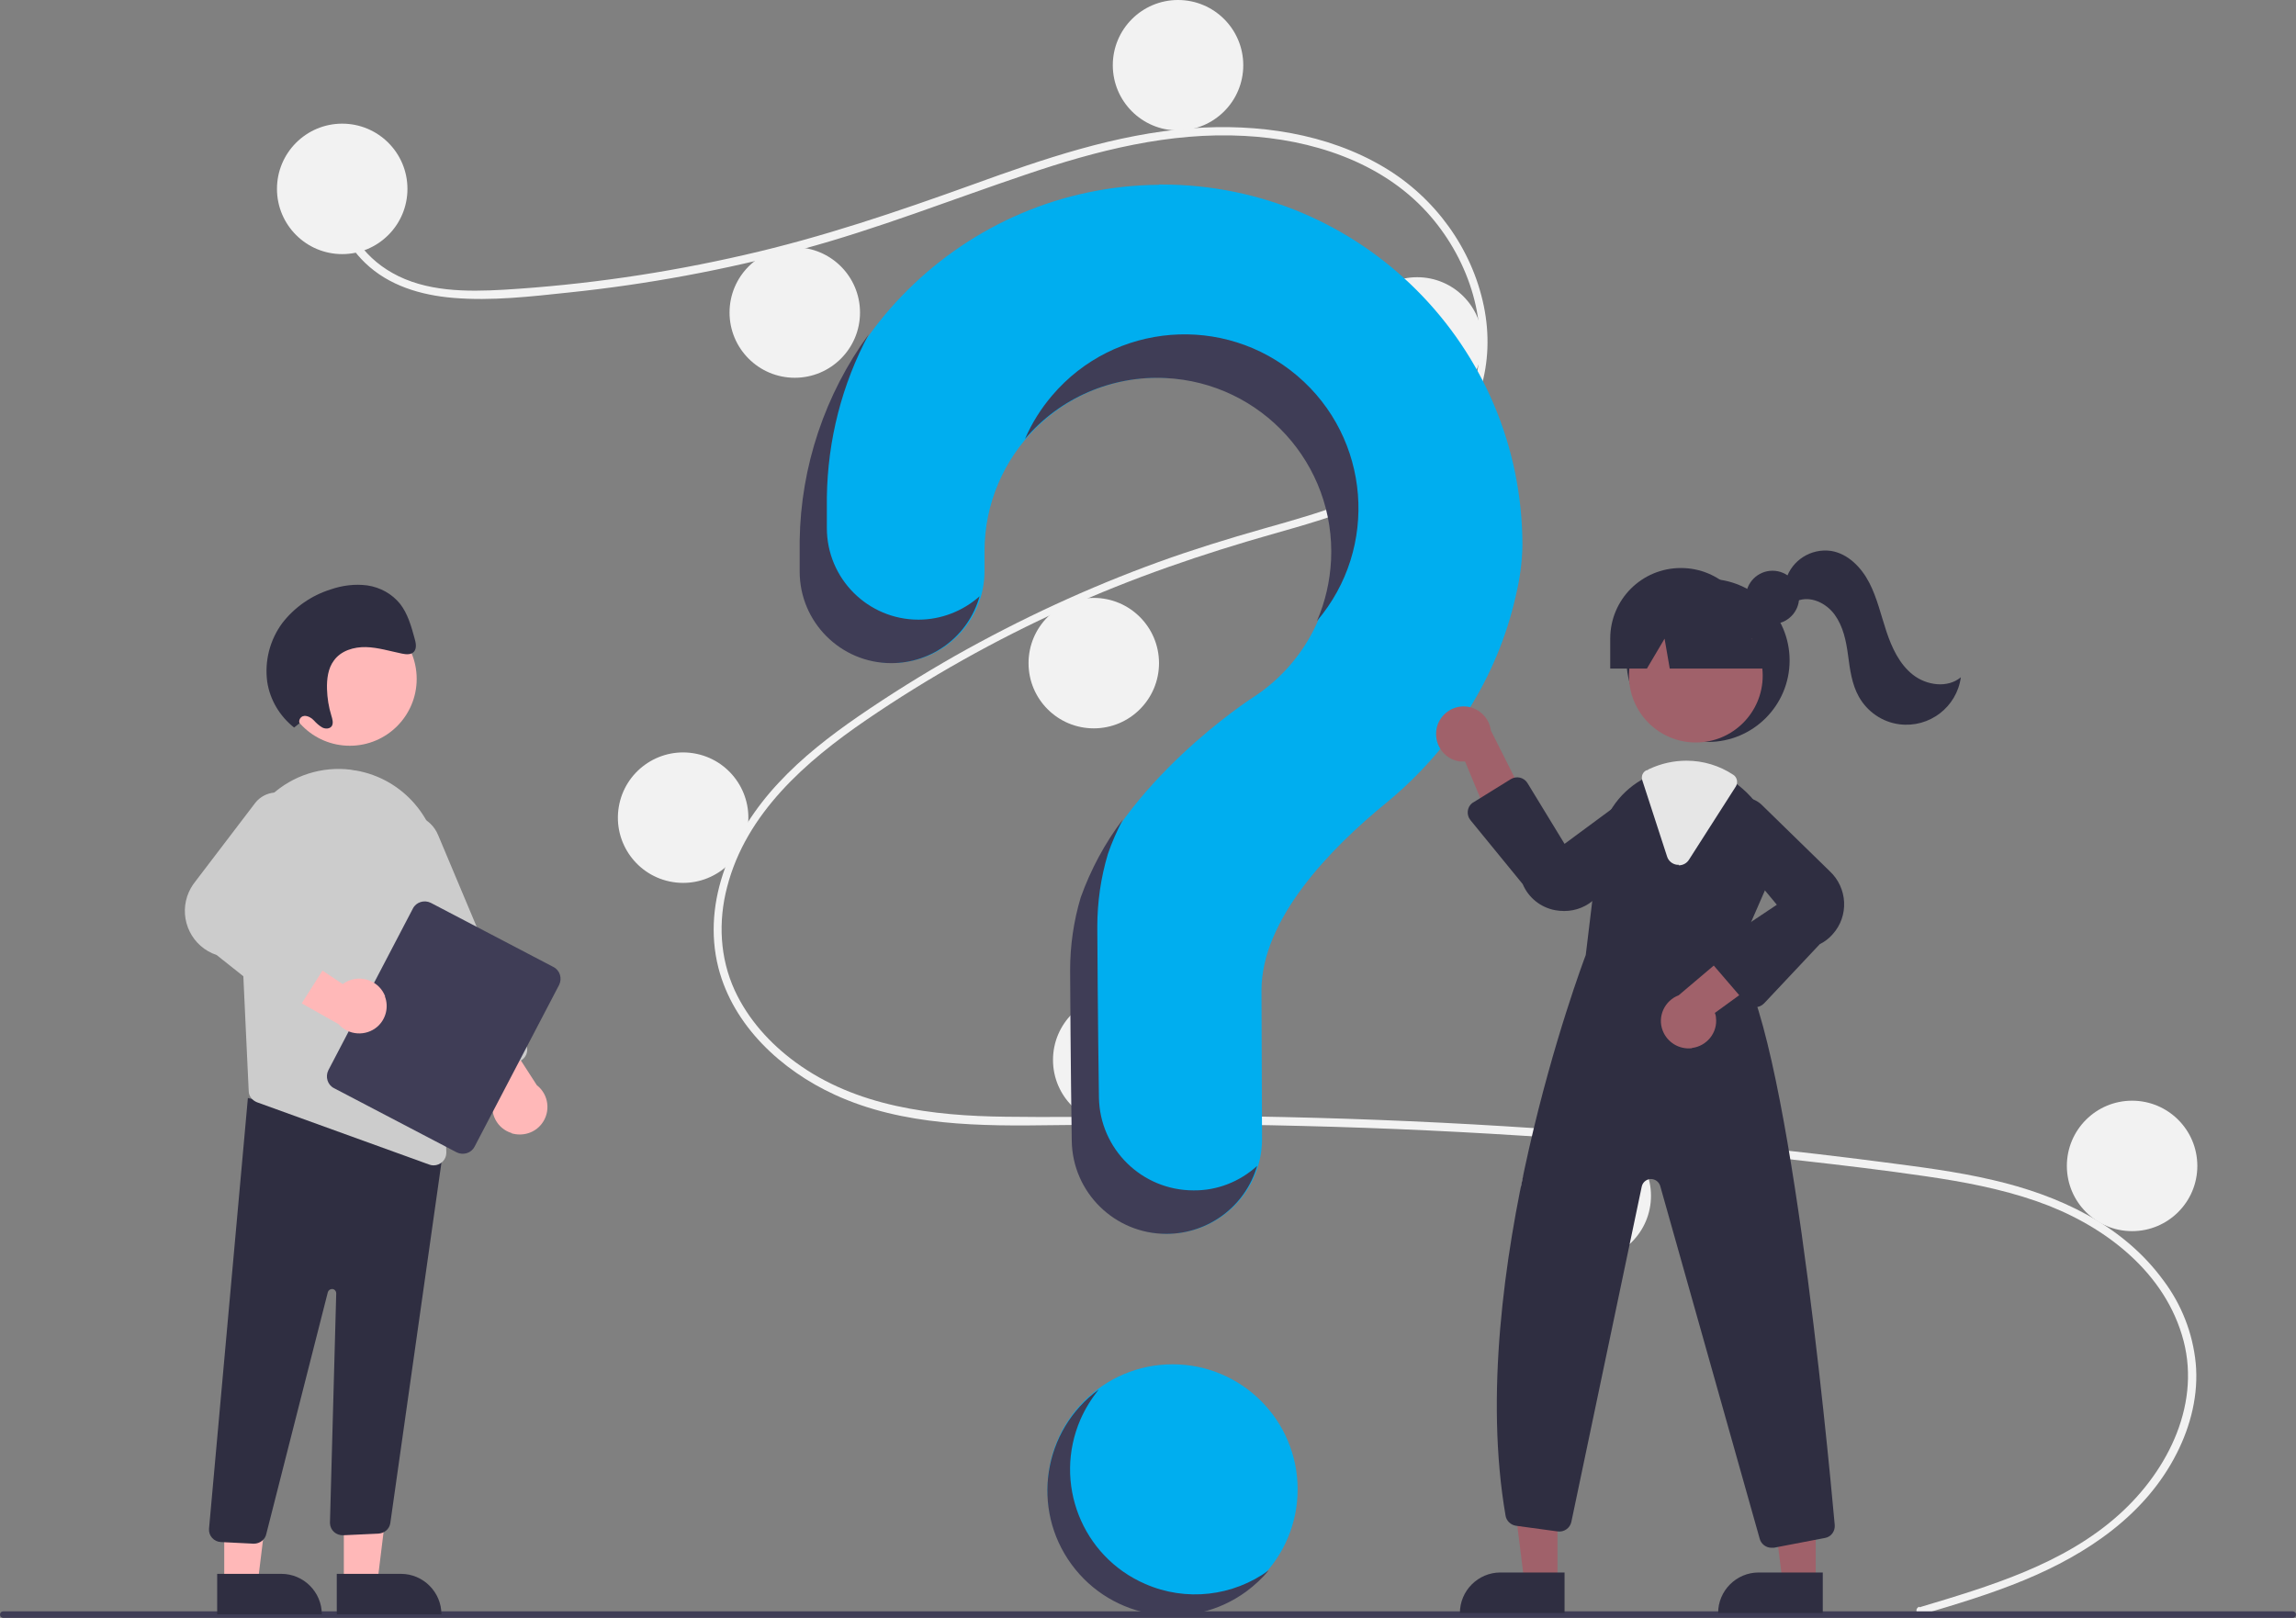<?xml version="1.0" encoding="UTF-8"?>
<svg xmlns="http://www.w3.org/2000/svg" version="1.1" viewBox="0 0 844.7 595.3">
  <rect x="0" y="0" width="844.7" height="595.3" fill="#808080" stroke="none"/>
  <defs>
    <style>
      .cls-1 {
        fill: #2f2e41;
      }

      .cls-2 {
        fill: #00aeef;
      }

      .cls-3 {
        fill: #3f3d56;
      }

      .cls-4 {
        fill: #f2f2f2;
      }

      .cls-5 {
        fill: #ffb8b8;
      }

      .cls-6 {
        fill: #a0616a;
      }

      .cls-7 {
        fill: #ccc;
      }

      .cls-8 {
        fill: #e6e6e6;
      }
    </style>
  </defs>
  <!-- Generator: Adobe Illustrator 28.6.0, SVG Export Plug-In . SVG Version: 1.2.0 Build 709)  -->
  <g>
    <g id="Layer_1">
      <circle class="cls-2" cx="431.4" cy="548" r="46"/>
      <path class="cls-4" d="M706.2,591.4c25.7-7.7,53.1-15.8,73.5-34.2,18.2-16.4,30.6-41.5,23-66.1-7.5-24.6-30.1-41-53.4-49.1-13.2-4.6-27.1-7.2-40.9-9.2-15-2.2-30.1-4-45.2-5.7-61.1-7-122.5-11.3-184-12.8-30.4-.8-60.8-.7-91.2-.3-27.1.4-55.7.4-80.9-11.2-19.6-9-37.3-25.3-42.8-46.7-6.3-24.8,5.3-50,22-67.9,8.8-9.5,19-17.4,29.6-24.7,11.5-7.9,23.4-15.3,35.5-22.2,23.9-13.5,48.9-25.1,74.8-34.5,12.7-4.6,25.7-8.6,38.7-12.3,11-3.1,22.1-6.2,32.7-10.5,20.6-8.2,40.2-22.1,45.4-44.9,5-21.6-3.4-45-18.1-61.1-17-18.6-42.5-26.7-67.1-28-27.5-1.5-54.4,5.4-80.3,14.2-27.6,9.3-54.6,20-82.8,27.6-27.9,7.5-56.4,12.8-85.2,15.8-14.1,1.5-28.6,3.2-42.8,2-11.9-1-23.7-4.5-32.4-12.9-7.5-7.2-12-17.2-10.4-27.6.3-1.9,3.2-1.1,2.9.8-1.9,12.8,6.8,24.5,17.5,30.5,12.3,7,27.4,7,41.1,6.2,29.8-1.8,59.4-6.1,88.5-12.8,28.6-6.5,56.2-15.9,83.7-25.8,26.2-9.5,52.9-18.7,80.8-20.8,24.2-1.8,49.8,1.8,70.9,14.4,18.6,11.1,32.2,29.7,36.6,51,4.3,20.8-1.6,41.8-17.4,56.3-16.3,15-38.7,21.5-59.6,27.4-26.5,7.5-52.3,16.3-77.4,27.7-25.4,11.5-49.8,25.2-72.8,40.9-22.2,15.2-44.2,34.3-51.2,61.5-3.3,12.6-2.7,26,2.8,38,4.9,10.6,12.9,19.5,22.3,26.4,22.3,16.4,50.5,19.8,77.4,20.1,30.3.4,60.6-.6,90.9-.1,61.7,1,123.3,4.8,184.8,11.3,15.4,1.6,30.8,3.4,46.2,5.4,13.8,1.8,27.7,3.5,41.3,6.7,24.2,5.6,47.7,16.4,62.7,36.9,6.7,8.9,10.8,19.4,11.9,30.4,1.1,11.5-1.8,23.1-7,33.3-11.5,22.7-33.1,37.1-56.1,46.6-12.3,5.1-25,8.9-37.8,12.7-1.9.6-2.6-2.3-.8-2.9h0Z"/>
      <circle class="cls-4" cx="125.9" cy="69.5" r="24"/>
      <circle class="cls-4" cx="292.4" cy="115" r="24"/>
      <circle class="cls-4" cx="433.4" cy="24" r="24"/>
      <circle class="cls-4" cx="521.4" cy="126" r="24"/>
      <circle class="cls-4" cx="402.4" cy="244" r="24"/>
      <circle class="cls-4" cx="251.4" cy="301" r="24" transform="translate(-86 500.9) rotate(-80.8)"/>
      <circle class="cls-4" cx="411.4" cy="390" r="24"/>
      <circle class="cls-4" cx="583.4" cy="440" r="24"/>
      <circle class="cls-4" cx="784.4" cy="429" r="24"/>
      <path class="cls-2" d="M426.5,68c-71.9.5-130.8,58.9-131.8,130.8,0,.7,0,5.3,0,11.4,0,18.6,15.1,33.7,33.7,33.7h0c18.6,0,33.8-15.1,33.8-33.8h0c0-4.2,0-7,0-7.2,0-35.3,28.6-64,64-64s64,28.6,64,64c0,21.8-11.1,42.1-29.5,53.9h0s-48,30.9-62.7,73.3h0c-2.6,8.7-3.9,17.7-3.9,26.8,0,3.7.2,36.3.6,62.8.3,19,15.8,34.2,34.8,34.2h0c19.2,0,34.8-15.6,34.8-34.8,0,0,0-.1,0-.2-.1-24.2-.2-52.4-.2-54.5,0-26,25.1-52,45.8-68.9,23.8-19.5,40.9-46,47.7-76,1.5-6.2,2.4-12.5,2.5-18.8,0-73.3-59.4-132.8-132.7-132.8-.3,0-.6,0-1,0Z"/>
      <path class="cls-3" d="M843.5,595.3H1.2c-.7,0-1.2-.5-1.2-1.2,0-.7.5-1.2,1.2-1.2h842.3c.7,0,1.2.5,1.2,1.2,0,.7-.5,1.2-1.2,1.2Z"/>
      <circle class="cls-1" cx="628.4" cy="243" r="30"/>
      <polygon class="cls-6" points="573 582.1 560.8 582.1 554.9 534.8 573 534.8 573 582.1"/>
      <path class="cls-1" d="M552,578.6h23.6v14.9h-38.5c0-8.2,6.7-14.9,14.9-14.9Z"/>
      <polygon class="cls-6" points="668 582.1 655.8 582.1 649.9 534.8 668 534.8 668 582.1"/>
      <path class="cls-1" d="M647,578.6h23.6v14.9h-38.5c0-8.2,6.7-14.9,14.9-14.9Z"/>
      <circle class="cls-6" cx="623.9" cy="248.6" r="24.6"/>
      <path class="cls-1" d="M638.5,352.4l11-25.2c5.5-12.1,2.7-26.4-6.9-35.6-1-1-2-1.8-3.1-2.7-5.4-4.2-12.1-6.6-19-6.6-4.6,0-9.2,1-13.4,3-.4.2-.7.3-1.1.5-.7.3-1.4.7-2,1.1-8.7,5-14.6,13.9-15.7,23.9l-4.9,40.6c-1.2,3.2-44.7,118.4-29.5,206.3.3,1.9,1.9,3.4,3.8,3.7l15.4,2.1c2.3.3,4.5-1.2,5-3.5l25.9-123.4c.4-1.9,2.3-3.1,4.1-2.7,1.3.3,2.3,1.2,2.7,2.5l36.6,129.8c.5,1.9,2.3,3.3,4.3,3.3.3,0,.6,0,.9,0l18.8-3.6c2.3-.4,3.8-2.5,3.6-4.8-2.8-30.9-17.5-185.6-36.6-208.5Z"/>
      <path class="cls-6" d="M528.4,269c-.6,5.5,3.3,10.5,8.8,11.2.6,0,1.2,0,1.8,0l13.7,33,10.4-15.4-14.6-29c-.7-5.5-5.8-9.5-11.3-8.8-4.6.6-8.3,4.3-8.8,8.9h0Z"/>
      <path class="cls-6" d="M622.5,385.6c5.5-.7,9.5-5.7,8.8-11.2,0-.6-.2-1.2-.4-1.7l28.9-21-17.4-6.5-24.8,21c-5.2,2-7.9,7.8-5.9,13,1.7,4.4,6.1,7,10.7,6.5h0Z"/>
      <path class="cls-1" d="M575.4,335.2c-1.1,0-2.2-.1-3.3-.3-5.3-1-9.8-4.6-11.9-9.6l-19.2-23.5c-1.6-1.9-1.3-4.8.6-6.3.2-.1.3-.2.5-.3l13.7-8.5c2.1-1.3,4.9-.7,6.2,1.5,0,0,0,0,0,0l13.6,22.3,26-19.2c4.8-2.5,10.6-.7,13.1,4.1,2,3.8,1.3,8.5-1.8,11.5l-25.9,23.6c-3,3-7.2,4.7-11.4,4.7Z"/>
      <path class="cls-1" d="M645.6,370.5s0,0-.1,0c-1.3,0-2.5-.6-3.3-1.6l-12.2-14.2c-1.6-1.9-1.4-4.7.5-6.3.1-.1.3-.2.4-.3l22.8-15.2-20.6-24.8c-2.8-4.6-1.3-10.6,3.3-13.3,3.7-2.2,8.4-1.7,11.6,1.2l25.1,24.5c6.7,6.2,7.2,16.6,1.1,23.3-1.3,1.5-2.9,2.7-4.7,3.6l-20.5,21.8c-.9.9-2,1.4-3.3,1.4Z"/>
      <path class="cls-8" d="M617.6,318.2c-.2,0-.4,0-.6,0-1.7-.2-3.2-1.4-3.7-3.1l-9.1-28c-.5-1.5.2-3.1,1.6-3.7h.3c.3-.3.5-.4.8-.5,4.3-2,8.9-3,13.6-3,6.1,0,12.1,1.8,17.2,5.2,1.4.9,1.8,2.9.9,4.3l-17.2,26.9c-.8,1.3-2.2,2.1-3.8,2.1Z"/>
      <circle class="cls-1" cx="652.1" cy="219.8" r="9.8"/>
      <path class="cls-1" d="M618.4,209h0c-14.4,0-26,11.6-26,26v11h13.5l6.5-11,1.9,11h41.1l-11-11c0-14.4-11.6-26-26-26Z"/>
      <path class="cls-1" d="M657.1,213.1c2.2-7,9.2-11.4,16.5-10.4,6.3,1,11.2,6.1,14.1,11.7s4.3,11.9,6.3,17.9,4.8,12.1,9.8,16,12.7,5,17.6.9c-1.5,11-11.6,18.7-22.6,17.3-6.3-.8-11.8-4.6-14.9-10.1-2.6-4.6-3.3-10-4-15.3s-1.8-10.6-4.9-14.9-8.9-7.1-13.8-5.1l-4.1-8Z"/>
      <path class="cls-3" d="M337.9,228h0c-18.6,0-33.7-15.1-33.7-33.7,0-6.1,0-10.8,0-11.4.3-20.9,5.5-41.4,15.4-59.9-16.1,22.1-25,48.6-25.4,75.9,0,.7,0,5.3,0,11.4,0,18.6,15.1,33.7,33.7,33.7h0c15.1,0,28.4-10,32.5-24.6-6.2,5.5-14.2,8.6-22.5,8.6Z"/>
      <path class="cls-3" d="M428.8,139.1c35.3,1.7,62.6,31.7,60.9,67-.4,7.7-2.1,15.3-5.2,22.4,22.9-26.9,19.7-67.3-7.2-90.2-26.9-22.9-67.3-19.7-90.2,7.2-4.1,4.8-7.5,10.2-10,16,12.8-15.1,32-23.4,51.8-22.4Z"/>
      <path class="cls-3" d="M439.1,438h0c-19,0-34.5-15.2-34.8-34.2-.4-26.5-.6-59.1-.6-62.8,0-9.1,1.3-18.1,3.9-26.8h0c1.5-4.4,3.4-8.6,5.5-12.7-6.6,8.7-11.8,18.4-15.5,28.7h0c-2.6,8.7-3.9,17.7-3.9,26.8,0,3.7.2,36.3.6,62.8.3,19,15.8,34.2,34.8,34.2h0c15.5,0,29.1-10.2,33.4-25-6.4,5.8-14.7,9.1-23.4,9Z"/>
      <polygon class="cls-5" points="126.5 582.6 138.8 582.6 144.6 535.3 126.5 535.3 126.5 582.6"/>
      <path class="cls-1" d="M162.4,594h-38.5s0-14.9,0-14.9h23.6c8.2,0,14.9,6.7,14.9,14.9h0Z"/>
      <polygon class="cls-5" points="82.5 582.6 94.8 582.6 100.6 535.3 82.5 535.3 82.5 582.6"/>
      <path class="cls-1" d="M118.4,594h-38.5s0-14.9,0-14.9h23.6c8.2,0,14.9,6.7,14.9,14.9h0Z"/>
      <path class="cls-1" d="M93.3,568l-12-.6c-2.6-.1-4.6-2.3-4.4-4.9,0,0,0,0,0,0l14.3-158.5,65.9,17.8,6.4-1.7-19.9,140.3c-.3,2.2-2.2,3.8-4.4,3.9l-12.9.6c-2.6.1-4.8-1.8-4.9-4.4,0-.1,0-.3,0-.4l2.3-84.2c0-.9-.7-1.6-1.5-1.6-.8,0-1.4.5-1.6,1.2l-22.6,88.8c-.4,2.2-2.4,3.7-4.6,3.7,0,0-.2,0-.3,0Z"/>
      <circle class="cls-5" cx="128.7" cy="249.8" r="24.6"/>
      <path class="cls-7" d="M87.8,321.9l2.7,58.3,1,21.2c0,1.9,1.3,3.5,3.1,4.2l63.3,22.9c.5.2,1.1.3,1.6.3,2.6,0,4.7-2.1,4.7-4.6,0,0,0-.1,0-.2l-2.6-104.8c-.4-17.7-13.3-32.7-30.7-35.7-.6,0-1.2-.2-1.9-.3-10.6-1.3-21.3,2.1-29.2,9.4-8.1,7.5-12.5,18.2-12,29.2h0Z"/>
      <path class="cls-5" d="M188.2,416.9c-5.3-1.6-8.3-7.3-6.6-12.6.3-.9.7-1.8,1.3-2.6l-21.5-28.6,18.5-1.1,17.6,27.3c4.4,3.4,5.2,9.8,1.8,14.2-2.6,3.4-7,4.7-11.1,3.5Z"/>
      <path class="cls-7" d="M173.1,396.5c-1.1-.5-2.1-1.4-2.5-2.5l-32.4-77.1c-2.7-6.3.3-13.7,6.7-16.3,6.3-2.7,13.7.3,16.3,6.7,0,0,0,0,0,0l32.4,77.1c1,2.4-.1,5.1-2.5,6.1l-14.4,6c-1.1.5-2.4.5-3.6,0h0Z"/>
      <path class="cls-3" d="M120.8,393.8l31.1-59.5c1.2-2.4,4.2-3.3,6.6-2.1l45.1,23.6c2.4,1.2,3.3,4.2,2.1,6.6l-31.1,59.5c-1.2,2.4-4.2,3.3-6.6,2.1l-45.1-23.6c-2.4-1.2-3.3-4.2-2.1-6.6Z"/>
      <path class="cls-5" d="M141.7,366.6c-2-5.2-7.8-7.8-13-5.9-.9.3-1.8.8-2.6,1.4l-29.8-19.8v18.6c0,0,28.2,15.9,28.2,15.9,3.7,4.2,10.1,4.6,14.3,1,3.2-2.8,4.3-7.3,2.8-11.2h0Z"/>
      <path class="cls-7" d="M104,370.7l-24.3-19.3c-9-3-13.8-12.7-10.8-21.7.7-2,1.7-3.8,3-5.4l22.1-29c3.5-4.3,9.9-5,14.2-1.4,3.5,2.8,4.6,7.6,2.9,11.7l-17.5,28.6,25.7,12.2c2.3,1.1,3.3,3.9,2.2,6.2,0,.2-.2.3-.3.5l-10.4,16.4c-.7,1.1-1.9,1.9-3.2,2.1,0,0,0,0,0,0-1.3.2-2.6-.2-3.6-1Z"/>
      <path class="cls-1" d="M110.2,266.2c-.4-1.1.2-2.3,1.3-2.7.2,0,.3,0,.5-.1,1.3,0,2.6.7,3.5,1.7.9,1,1.9,1.9,3.1,2.6,1.2.6,2.8.5,3.5-.6.6-1.1.2-2.5-.2-3.8-1-3.2-1.5-6.5-1.6-9.8-.1-3.7.4-7.6,2.5-10.4,2.6-3.7,7.4-5.1,11.8-5s8.9,1.5,13.3,2.4c1.5.3,3.3.5,4.4-.7,1.1-1.3.7-3.3.2-5-1.2-4.4-2.5-9-5.3-12.6-3-3.7-7.3-6.1-12.1-6.8-4.5-.6-9.2,0-13.5,1.5-7,2.2-13.2,6.5-17.7,12.3-4.6,6.2-6.6,13.9-5.6,21.6,1,6.7,4.6,12.7,9.9,16.9l1.9-1.5Z"/>
      <path class="cls-3" d="M421.3,582.8c-23.3-10.1-33.9-37.2-23.8-60.5,1.7-3.9,4-7.6,6.7-11-20.5,15-25,43.8-10,64.3,15,20.5,43.8,25,64.3,10,3.1-2.3,5.9-4.9,8.3-7.8-13.2,9.6-30.5,11.6-45.5,5Z"/>
    </g>
  </g>
</svg>